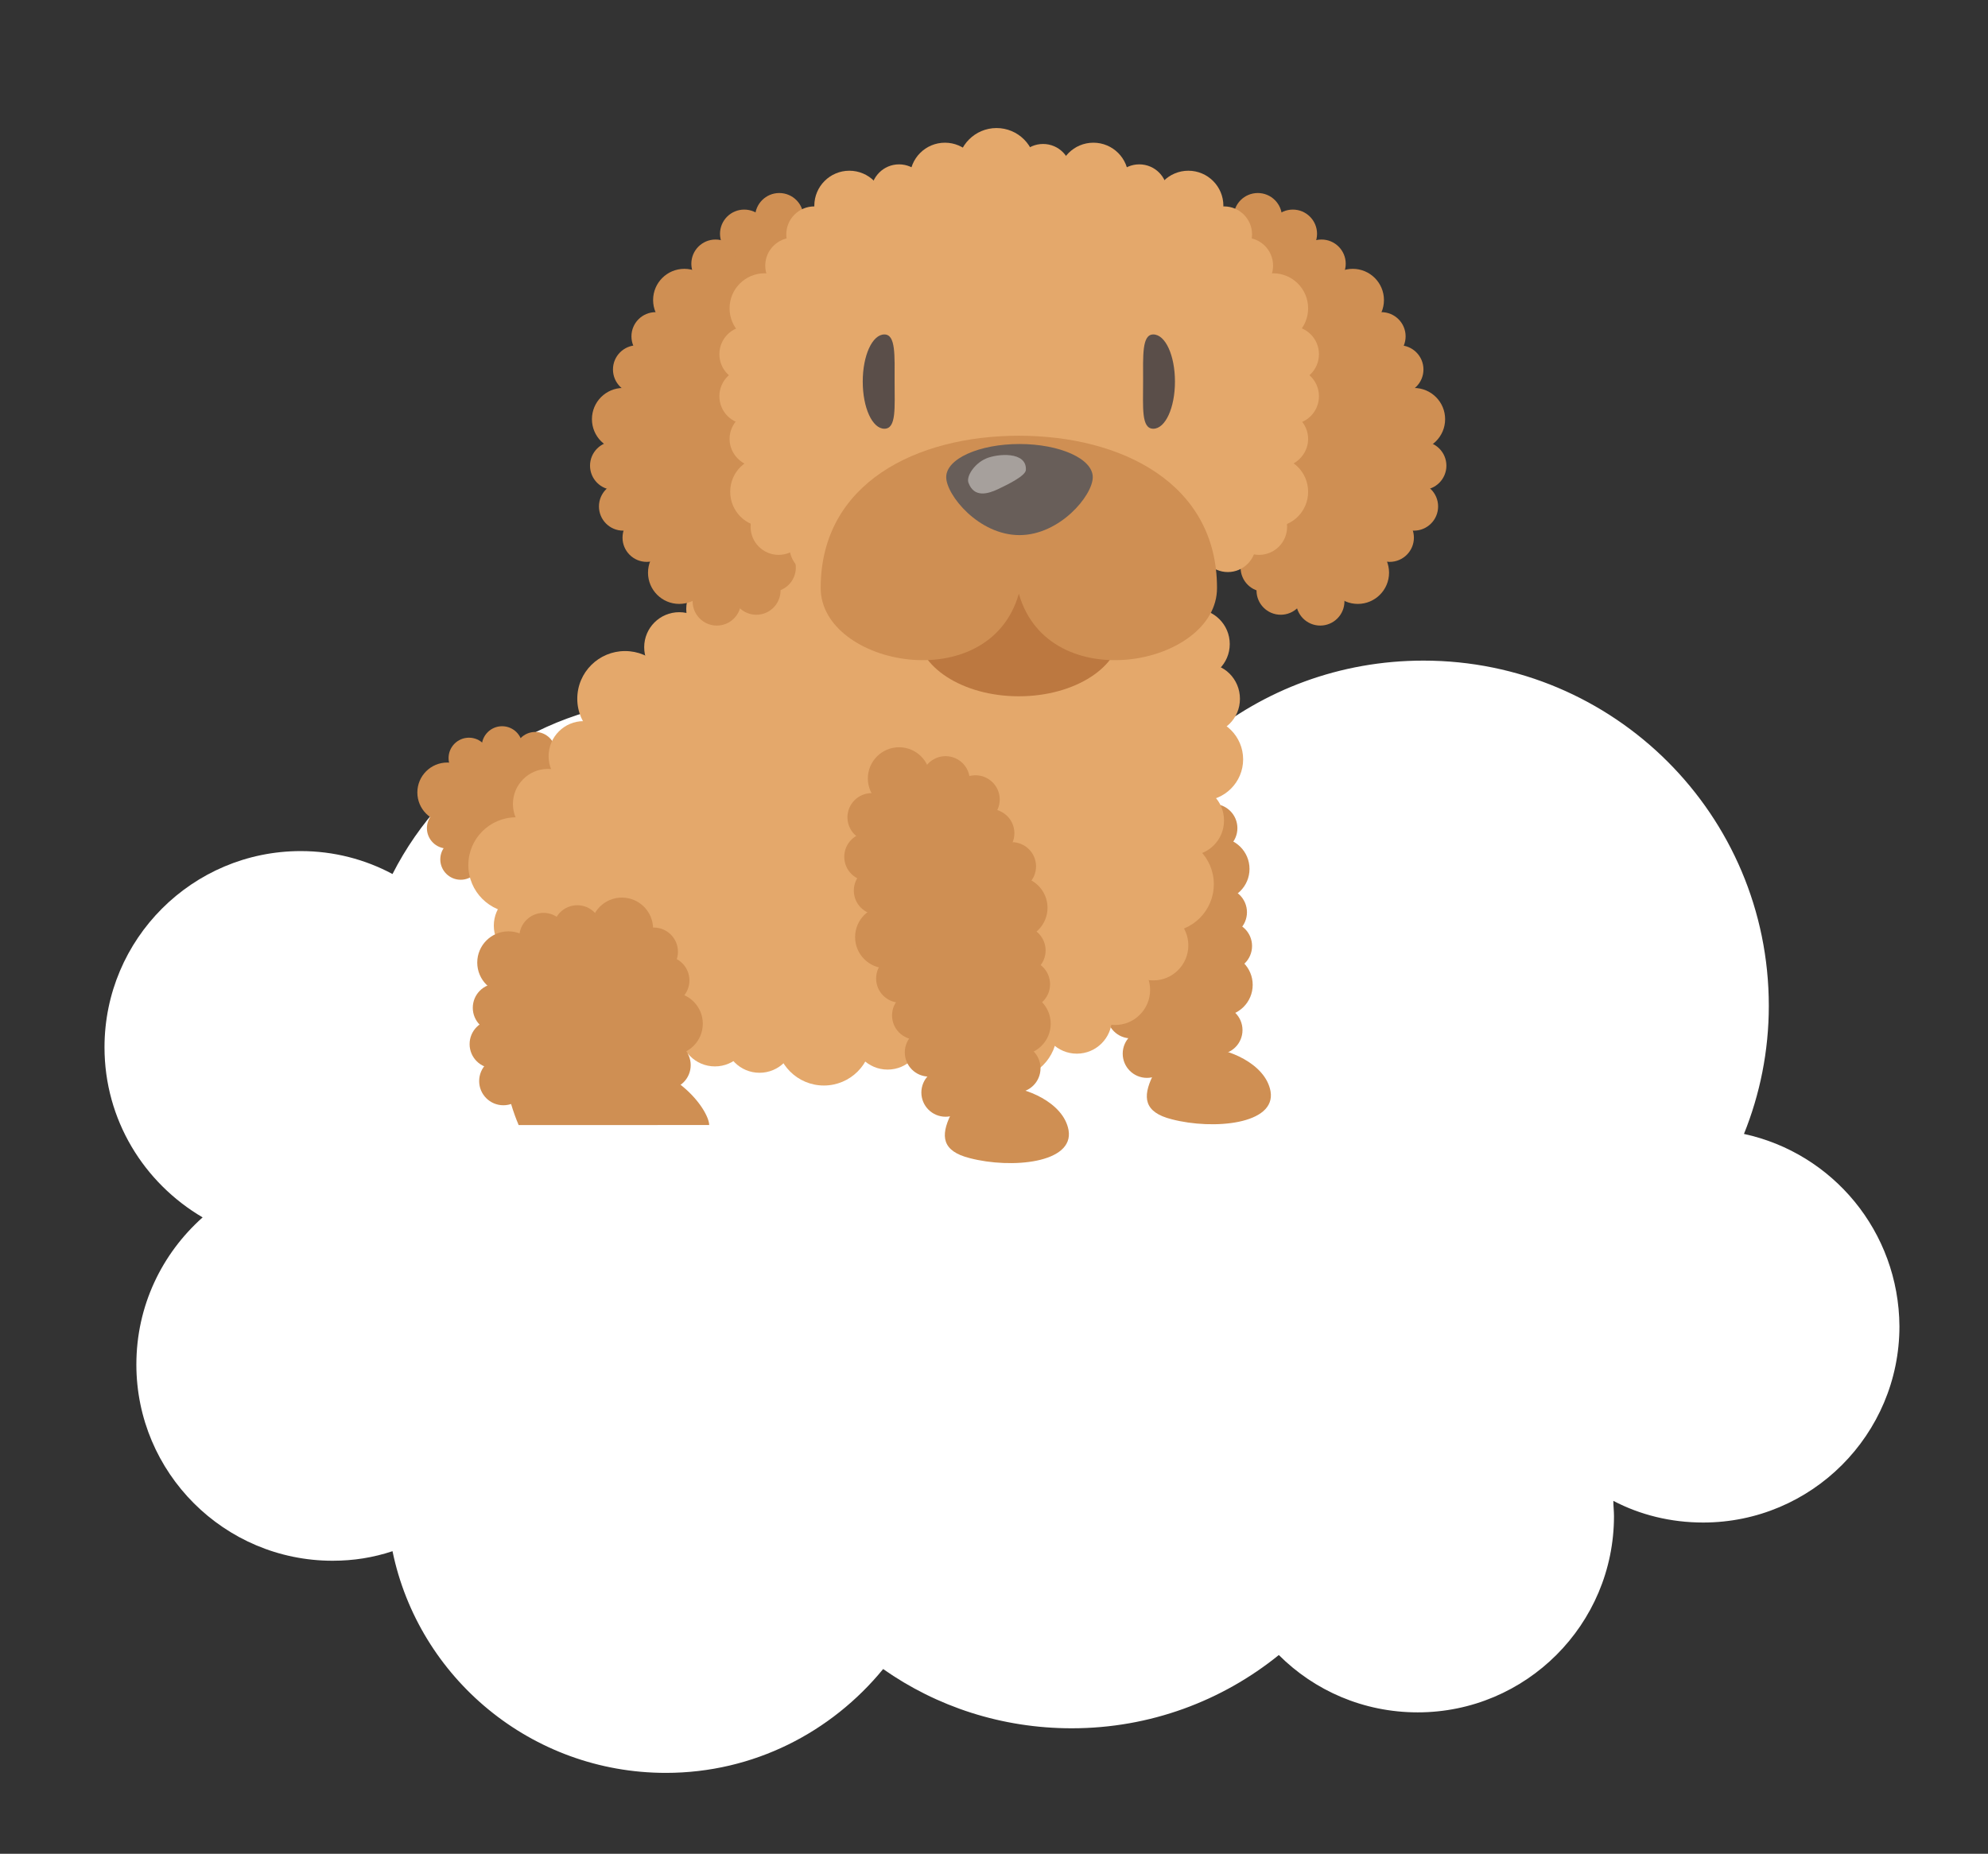 <?xml version="1.0" encoding="utf-8"?>
<!-- Generator: Adobe Illustrator 18.0.0, SVG Export Plug-In . SVG Version: 6.00 Build 0)  -->
<!DOCTYPE svg PUBLIC "-//W3C//DTD SVG 1.1//EN" "http://www.w3.org/Graphics/SVG/1.1/DTD/svg11.dtd">
<svg version="1.1" id="レイヤー_1" xmlns:x="http://ns.adobe.com/Extensibility/1.0/" xmlns:i="http://ns.adobe.com/AdobeIllustrator/10.0/" xmlns:graph="http://ns.adobe.com/Graphs/1.0/"
	 xmlns="http://www.w3.org/2000/svg" xmlns:xlink="http://www.w3.org/1999/xlink" x="0px" y="0px" width="312px" height="291px"
	 viewBox="0 0 312 291" enable-background="new 0 0 312 291" xml:space="preserve">
<rect x="0" y="0" width="312" height="291" fill="#333333" stroke="none"/>
<path fill="#FFFFFF" d="M273.7,178c2.5-6.2,3.9-13,3.9-20.1c0-30-24.3-54.2-54.2-54.2c-13.1,0-25.1,4.6-34.5,12.4
	c-5.8-5.8-13.9-9.4-22.8-9.4c-11.4,0-21.5,6-27.2,14.9c-8.8-7.4-20.1-11.9-32.5-11.9c-19.6,0-36.5,11.2-44.8,27.5
	c-4.3-2.3-9.2-3.6-14.4-3.6c-17,0-30.8,13.8-30.8,30.8c0,11.4,6.2,21.3,15.4,26.7c-6.4,5.7-10.4,13.9-10.4,23.1
	c0,17,13.8,30.8,30.8,30.8c3.3,0,6.4-0.5,9.4-1.5c4.1,19.9,21.8,34.8,42.9,34.8c13.8,0,26-6.4,34.1-16.3c8.4,5.9,18.6,9.3,29.6,9.3
	c12.3,0,23.6-4.3,32.5-11.5c5.6,5.6,13.3,9,21.8,9c17,0,30.8-13.8,30.8-30.8c0-0.8-0.1-1.6-0.1-2.4c4.2,2.2,9,3.4,14.1,3.4
	c17,0,30.8-13.8,30.8-30.8C298,193.3,287.6,181,273.7,178z M236.4,210.5L236.4,210.5L236.4,210.5L236.4,210.5z"/>
<g>
	<g>
		<circle fill="#CF8F53" cx="80.6" cy="127.9" r="10.5"/>
		<circle fill="#CF8F53" cx="84" cy="118.1" r="3.2"/>
		<circle fill="#CF8F53" cx="78.8" cy="117.2" r="3.2"/>
		<circle fill="#CF8F53" cx="73.6" cy="119" r="3.2"/>
		<circle fill="#CF8F53" cx="70.2" cy="130" r="3.2"/>
		<circle fill="#CF8F53" cx="72.3" cy="134.9" r="3.2"/>
		<circle fill="#CF8F53" cx="70.2" cy="124.4" r="4.7"/>
		<circle fill="#CF8F53" cx="78.6" cy="136.9" r="4.7"/>
	</g>
	<g>
		<g>
			<path fill="#CF8F53" d="M175,116c-13.7,2.5-2.4,25.7-0.7,32.9c1.7,7.2,6.2,17.7,7.8,21.6c3.3,2.2,6.1,1.7,10,0
				c0.6-10.5,0.4-20-0.6-26C189.8,135,188.6,113.5,175,116z"/>
			<path fill="#CF8F53" d="M189.2,164.5c3.3,0,9.4,2.4,10.2,6.8c0.9,5.2-9,6.1-15.5,4.4c-4.4-1.1-4.6-3.5-3-6.8
				C182.5,165.6,189.2,164.5,189.2,164.5z"/>
		</g>
		<circle fill="#CF8F53" cx="190.4" cy="130" r="3.8"/>
		<circle fill="#CF8F53" cx="187" cy="124.7" r="3.8"/>
		<circle fill="#CF8F53" cx="184.8" cy="119.5" r="3.8"/>
		<circle fill="#CF8F53" cx="180" cy="116.4" r="3.8"/>
		<circle fill="#CF8F53" cx="168.5" cy="122.2" r="3.8"/>
		<circle fill="#CF8F53" cx="168" cy="128.5" r="3.8"/>
		<circle fill="#CF8F53" cx="169.5" cy="133.8" r="3.8"/>
		<circle fill="#CF8F53" cx="173" cy="147.6" r="3.8"/>
		<circle fill="#CF8F53" cx="175.5" cy="153.4" r="3.8"/>
		<circle fill="#CF8F53" cx="177.5" cy="159.2" r="3.8"/>
		<circle fill="#CF8F53" cx="180" cy="165.4" r="3.8"/>
		<circle fill="#CF8F53" cx="191.9" cy="143.2" r="3.8"/>
		<circle fill="#CF8F53" cx="192.7" cy="148.5" r="3.8"/>
		<circle fill="#CF8F53" cx="191.2" cy="161.7" r="3.8"/>
		<circle fill="#CF8F53" cx="191.2" cy="136.4" r="4.9"/>
		<circle fill="#CF8F53" cx="172.7" cy="116.2" r="4.9"/>
		<circle fill="#CF8F53" cx="170.7" cy="141.1" r="4.9"/>
		<circle fill="#CF8F53" cx="191.7" cy="154.6" r="4.9"/>
	</g>
	<g>
		<path fill="#E4A86B" d="M115.7,88.6c-4.5,9.1-24,29.5-27.9,33.9c-9.8,11.3-5.3,32.4,6.8,35.4c12.1,3,73.1,5.2,79.9-1
			c12.3-11.3,15.9-42.9,10.6-60c-6-19.3-40.7-26.4-46-23.4C133.8,76.5,118,84,115.7,88.6z"/>
		<path fill="#E4A86B" d="M194.6,109.7c0,3.1-2.5,5.5-5.5,5.5c-3.1,0-5.5-2.5-5.5-5.5c0-3.1,2.5-5.5,5.5-5.5
			C192.1,104.1,194.6,106.6,194.6,109.7z"/>
		<path fill="#E4A86B" d="M192.1,128.8c0,3.1-2.5,5.5-5.5,5.5s-5.5-2.5-5.5-5.5c0-3.1,2.5-5.5,5.5-5.5S192.1,125.7,192.1,128.8z"/>
		<circle fill="#E4A86B" cx="181" cy="148.4" r="5.5"/>
		<circle fill="#E4A86B" cx="175" cy="155.4" r="5.5"/>
		<circle fill="#E4A86B" cx="187.5" cy="101.1" r="5.5"/>
		<circle fill="#E4A86B" cx="106.6" cy="101.6" r="5.5"/>
		<circle fill="#E4A86B" cx="91.6" cy="118.7" r="5.5"/>
		<circle fill="#E4A86B" cx="86" cy="126.2" r="5.5"/>
		<circle fill="#E4A86B" cx="83" cy="145.3" r="5.5"/>
		<circle fill="#E4A86B" cx="85.5" cy="154.4" r="5.5"/>
		<circle fill="#E4A86B" cx="104.1" cy="161.4" r="5.5"/>
		<circle fill="#E4A86B" cx="112.2" cy="161.9" r="5.5"/>
		<circle fill="#E4A86B" cx="119.2" cy="162.9" r="5.5"/>
		<circle fill="#E4A86B" cx="139.3" cy="162.4" r="5.5"/>
		<circle fill="#E4A86B" cx="148.9" cy="162.9" r="5.5"/>
		<circle fill="#E4A86B" cx="169" cy="159.9" r="5.5"/>
		<circle fill="#E4A86B" cx="113.2" cy="95.6" r="5.5"/>
		<circle fill="#E4A86B" cx="118.7" cy="88.5" r="5.5"/>
		<circle fill="#E4A86B" cx="188.6" cy="119.2" r="6.5"/>
		<circle fill="#E4A86B" cx="183" cy="138.8" r="7.5"/>
		<path fill="#E4A86B" d="M105.6,109.7c0,4.2-3.4,7.5-7.5,7.5s-7.5-3.4-7.5-7.5c0-4.2,3.4-7.5,7.5-7.5S105.6,105.5,105.6,109.7z"/>
		<circle fill="#E4A86B" cx="81" cy="135.8" r="7.5"/>
		<circle fill="#E4A86B" cx="94.6" cy="160.4" r="7.5"/>
		<circle fill="#E4A86B" cx="129.3" cy="162.9" r="7.5"/>
		<circle fill="#E4A86B" cx="158.4" cy="161.9" r="7.5"/>
	</g>
	<g>
		<g>
			<path fill="#CF8F53" d="M194.9,32.8c6-0.9,13.3,9.4,17.2,15.4c2.3,3.5,11.2,14.4,12,19.5c0.7,5.1-6.1,26-18.4,27.8
				c-7.6,1.1-12.7-27.2-14.1-33.9C190.9,58.2,186.4,34,194.9,32.8z"/>
			<circle fill="#CF8F53" cx="216.8" cy="52.8" r="3.8"/>
			<circle fill="#CF8F53" cx="219.6" cy="58" r="3.8"/>
			<circle fill="#CF8F53" cx="223.2" cy="73.1" r="3.8"/>
			<circle fill="#CF8F53" cx="221.9" cy="79.5" r="3.8"/>
			<circle fill="#CF8F53" cx="218.1" cy="84.4" r="3.8"/>
			<circle fill="#CF8F53" cx="207.2" cy="94.4" r="3.8"/>
			<circle fill="#CF8F53" cx="201" cy="92.7" r="3.8"/>
			<circle fill="#CF8F53" cx="198.5" cy="89.1" r="3.8"/>
			<circle fill="#CF8F53" cx="207.4" cy="41.4" r="3.8"/>
			<circle fill="#CF8F53" cx="202.9" cy="36.7" r="3.8"/>
			<circle fill="#CF8F53" cx="197.4" cy="34.1" r="3.8"/>
			<circle fill="#CF8F53" cx="212.3" cy="47.1" r="4.9"/>
			<circle fill="#CF8F53" cx="221.9" cy="65.8" r="4.9"/>
			<circle fill="#CF8F53" cx="213.1" cy="89.9" r="4.9"/>
		</g>
		<g>
			<path fill="#CF8F53" d="M124.8,32.8c-6-0.9-13.3,9.4-17.2,15.4c-2.3,3.5-11.2,14.4-12,19.5c-0.7,5.1,6.1,26,18.4,27.8
				c7.6,1.1,12.7-27.2,14.1-33.9C128.8,58.2,133.3,34,124.8,32.8z"/>
			<circle fill="#CF8F53" cx="102.9" cy="52.8" r="3.8"/>
			<circle fill="#CF8F53" cx="100" cy="58" r="3.8"/>
			<circle fill="#CF8F53" cx="96.4" cy="73.1" r="3.8"/>
			<circle fill="#CF8F53" cx="97.8" cy="79.5" r="3.8"/>
			<circle fill="#CF8F53" cx="101.5" cy="84.4" r="3.8"/>
			<circle fill="#CF8F53" cx="112.5" cy="94.4" r="3.8"/>
			<circle fill="#CF8F53" cx="118.7" cy="92.7" r="3.8"/>
			<circle fill="#CF8F53" cx="121.1" cy="89.1" r="3.8"/>
			<circle fill="#CF8F53" cx="112.3" cy="41.4" r="3.8"/>
			<circle fill="#CF8F53" cx="116.8" cy="36.7" r="3.8"/>
			<circle fill="#CF8F53" cx="122.3" cy="34.1" r="3.8"/>
			<circle fill="#CF8F53" cx="107.4" cy="47.1" r="4.9"/>
			<circle fill="#CF8F53" cx="97.8" cy="65.8" r="4.9"/>
			<circle fill="#CF8F53" cx="106.6" cy="89.9" r="4.9"/>
		</g>
		<g>
			<path fill="#E4A86B" d="M188.7,87.3c5.9-4.8,12.1-10.5,12.8-28.2C202.3,38,178.6,28,159.9,28c-18.6,0-42.4,9.9-41.5,31.1
				c0.7,17.7,3.4,22.3,12.8,28.2H188.7z"/>
			<circle fill="#E4A86B" cx="133.3" cy="32.3" r="5.5"/>
			<circle fill="#E4A86B" cx="120" cy="48.4" r="5.5"/>
			<path fill="#E4A86B" d="M125.6,77.2c0,3.1-2.5,5.5-5.5,5.5c-3.1,0-5.5-2.5-5.5-5.5c0-3.1,2.5-5.5,5.5-5.5
				C123.1,71.7,125.6,74.1,125.6,77.2z"/>
			<circle fill="#E4A86B" cx="148.3" cy="27.9" r="5.5"/>
			<circle fill="#E4A86B" cx="141.1" cy="30.2" r="4.4"/>
			<circle fill="#E4A86B" cx="127.8" cy="36.8" r="4.4"/>
			<circle fill="#E4A86B" cx="124.5" cy="41.7" r="4.4"/>
			<circle fill="#E4A86B" cx="117.3" cy="55.6" r="4.4"/>
			<circle fill="#E4A86B" cx="117.3" cy="62.2" r="4.4"/>
			<path fill="#E4A86B" d="M123.3,68.9c0,2.4-2,4.4-4.4,4.4c-2.4,0-4.4-2-4.4-4.4c0-2.4,2-4.4,4.4-4.4
				C121.4,64.5,123.3,66.4,123.3,68.9z"/>
			<circle fill="#E4A86B" cx="122.2" cy="82.7" r="4.4"/>
			<circle fill="#E4A86B" cx="128.3" cy="85.8" r="4.4"/>
			<circle fill="#E4A86B" cx="186.5" cy="32.3" r="5.5"/>
			<circle fill="#E4A86B" cx="199.8" cy="48.4" r="5.5"/>
			<path fill="#E4A86B" d="M194.3,77.2c0,3.1,2.5,5.5,5.5,5.5c3.1,0,5.5-2.5,5.5-5.5c0-3.1-2.5-5.5-5.5-5.5
				C196.8,71.7,194.3,74.1,194.3,77.2z"/>
			<circle fill="#E4A86B" cx="171.6" cy="27.9" r="5.5"/>
			<circle fill="#E4A86B" cx="156.4" cy="26.2" r="6.1"/>
			<circle fill="#E4A86B" cx="163.7" cy="27" r="4.4"/>
			<circle fill="#E4A86B" cx="178.8" cy="30.2" r="4.4"/>
			<circle fill="#E4A86B" cx="192.1" cy="36.8" r="4.4"/>
			<circle fill="#E4A86B" cx="195.4" cy="41.7" r="4.4"/>
			<circle fill="#E4A86B" cx="202.6" cy="55.6" r="4.4"/>
			<circle fill="#E4A86B" cx="202.6" cy="62.2" r="4.4"/>
			<path fill="#E4A86B" d="M196.5,68.9c0,2.4,2,4.4,4.4,4.4c2.4,0,4.4-2,4.4-4.4c0-2.4-2-4.4-4.4-4.4
				C198.5,64.5,196.5,66.4,196.5,68.9z"/>
			<circle fill="#E4A86B" cx="197.6" cy="82.7" r="4.4"/>
			<circle fill="#E4A86B" cx="192.7" cy="85.4" r="4.4"/>
		</g>
		<ellipse fill="#BC7840" cx="159.9" cy="98.9" rx="16" ry="10.4"/>
		<path fill="#CF8F53" d="M159.9,93.2c4.7,16.5,31.1,11.3,31.1-0.9c0-16.5-15.1-23.9-31.1-23.9c-16,0-31.1,7.4-31.1,23.9
			C128.8,104.5,155.2,109.7,159.9,93.2z"/>
		<path fill="#5A4E49" d="M135.4,59.9c0,4.1,1.5,7.4,3.4,7.4c1.9,0,1.6-3.3,1.6-7.4c0-4.1,0.2-7.4-1.6-7.4
			C136.9,52.5,135.4,55.8,135.4,59.9z"/>
		<path fill="#5A4E49" d="M184.4,59.9c0,4.1-1.5,7.4-3.4,7.4c-1.9,0-1.6-3.3-1.6-7.4c0-4.1-0.2-7.4,1.6-7.4
			C182.9,52.5,184.4,55.8,184.4,59.9z"/>
		<g>
			<path fill="#685E59" d="M171.5,74.9c0,2.9-5.2,9.1-11.5,9.1c-6.4,0-11.5-6.3-11.5-9.1c0-2.9,5.2-5.2,11.5-5.2
				C166.3,69.7,171.5,72,171.5,74.9z"/>
			<path fill="#A6A09C" d="M156.6,76.8c1.7-0.8,4.3-2.1,4.4-3c0.2-3-4.5-2.6-6.3-1.8c-1.8,0.8-3.1,2.8-2.7,3.8
				C152.9,78.2,155.1,77.5,156.6,76.8z"/>
		</g>
	</g>
	<g>
		<g>
			<path fill="#CF8F53" d="M143.3,122c-13.7,2.5-2.4,25.7-0.7,32.9c1.7,7.2,6.2,17.7,7.8,21.6c3.3,2.2,6.1,1.7,10,0
				c0.6-10.5,0.4-20-0.6-26C158.1,141,156.9,119.5,143.3,122z"/>
			<path fill="#CF8F53" d="M157.5,170.6c3.3,0,9.4,2.4,10.2,6.8c0.9,5.2-9,6.1-15.5,4.4c-4.4-1.1-4.6-3.5-3-6.8
				C150.9,171.7,157.5,170.6,157.5,170.6z"/>
		</g>
		<circle fill="#CF8F53" cx="158.8" cy="136" r="3.8"/>
		<path fill="#CF8F53" d="M159.2,130.8c0,2.1-1.7,3.8-3.8,3.8c-2.1,0-3.8-1.7-3.8-3.8c0-2.1,1.7-3.8,3.8-3.8
			C157.5,127,159.2,128.7,159.2,130.8z"/>
		<circle fill="#CF8F53" cx="153.1" cy="125.5" r="3.8"/>
		<circle fill="#CF8F53" cx="148.4" cy="122.5" r="3.8"/>
		<circle fill="#CF8F53" cx="136.8" cy="128.3" r="3.8"/>
		<circle fill="#CF8F53" cx="136.3" cy="134.5" r="3.8"/>
		<circle fill="#CF8F53" cx="137.8" cy="139.8" r="3.8"/>
		<circle fill="#CF8F53" cx="141.3" cy="153.6" r="3.8"/>
		<circle fill="#CF8F53" cx="143.8" cy="159.4" r="3.8"/>
		<circle fill="#CF8F53" cx="145.8" cy="165.2" r="3.8"/>
		<circle fill="#CF8F53" cx="148.4" cy="171.5" r="3.8"/>
		<circle fill="#CF8F53" cx="160.3" cy="149.2" r="3.8"/>
		<circle fill="#CF8F53" cx="161" cy="154.5" r="3.8"/>
		<circle fill="#CF8F53" cx="159.5" cy="167.7" r="3.8"/>
		<circle fill="#CF8F53" cx="159.5" cy="142.5" r="4.9"/>
		<path fill="#CF8F53" d="M146,122.2c0,2.7-2.2,4.9-4.9,4.9c-2.7,0-4.9-2.2-4.9-4.9c0-2.7,2.2-4.9,4.9-4.9
			C143.8,117.3,146,119.5,146,122.2z"/>
		<circle fill="#CF8F53" cx="139.1" cy="147.1" r="4.9"/>
		<circle fill="#CF8F53" cx="160" cy="160.7" r="4.9"/>
	</g>
	<g>
		<g>
			<path fill="#CF8F53" d="M92.3,176.6h10.9c3.2-7.3,8.2-31.1-10.9-31.1c-19,0-14.1,23.8-10.9,31.1H92.3z"/>
			<path fill="#CF8F53" d="M111.3,176.6H81.4c0-2.2,1-10.5,12.2-10.5C105.9,166,111.3,174.4,111.3,176.6z"/>
		</g>
		<circle fill="#CF8F53" cx="79.8" cy="151.1" r="4.9"/>
		<circle fill="#CF8F53" cx="97.6" cy="145.8" r="4.9"/>
		<circle fill="#CF8F53" cx="105.4" cy="160.7" r="4.9"/>
		<circle fill="#CF8F53" cx="78" cy="158.2" r="3.8"/>
		<circle fill="#CF8F53" cx="77.5" cy="163.9" r="3.8"/>
		<circle fill="#CF8F53" cx="79" cy="169.7" r="3.8"/>
		<circle fill="#CF8F53" cx="85.3" cy="147.1" r="3.8"/>
		<circle fill="#CF8F53" cx="90.6" cy="145.9" r="3.8"/>
		<circle fill="#CF8F53" cx="102.6" cy="149.4" r="3.8"/>
		<circle fill="#CF8F53" cx="104.4" cy="153.9" r="3.8"/>
		<circle fill="#CF8F53" cx="104.6" cy="167.2" r="3.8"/>
	</g>
</g>
</svg>
